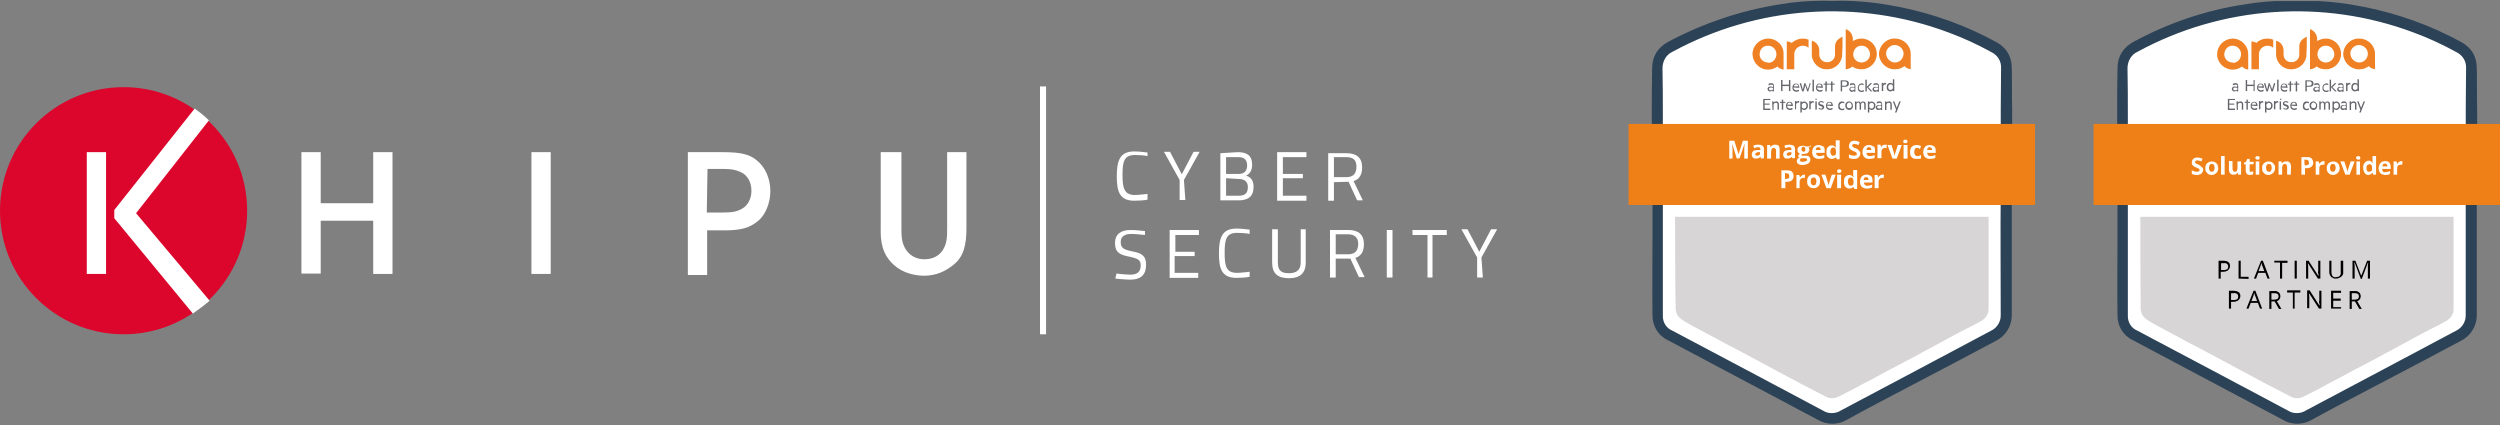 <?xml version="1.0" encoding="utf-8"?>
<!-- Generator: Adobe Illustrator 26.3.1, SVG Export Plug-In . SVG Version: 6.00 Build 0)  -->
<svg version="1.1" id="Layer_1" xmlns="http://www.w3.org/2000/svg" xmlns:xlink="http://www.w3.org/1999/xlink" x="0px" y="0px"
	 viewBox="0 0 700 119" style="enable-background:new 0 0 700 119;" xml:space="preserve">
<rect x="0" y="0" width="700" height="119" fill="#808080" stroke="none"/>
<style type="text/css">
	.st0{fill:#FFFFFF;}
	.st1{display:none;fill:#DC052B;}
	.st2{display:none;fill:#FFFFFF;}
	.st3{fill:#DC052B;}
	.st4{clip-path:url(#SVGID_00000079463312430830072970000016876713453754512307_);}
	.st5{fill:#2C4257;}
	.st6{fill:#D7D5D6;}
	.st7{fill:#EF8018;}
	.st8{fill:#65666B;}
	.st9{fill:#EF8023;}
	.st10{fill:none;}
</style>
<g>
	<g>
		<g>
			<g id="Khipu_1_">
				<rect x="291.2" y="24.2" class="st0" width="1.7" height="69.4"/>
				<g>
					<path class="st0" d="M321.3,55.9c-0.9,0.2-2.4,0.3-3.7,0.3c-4,0-4.9-2.4-4.9-6.8c0-4.5,0.9-7,4.9-7c1.4,0,2.8,0.2,3.7,0.3v1
						c-0.9-0.2-2.4-0.3-3.5-0.3c-3,0-3.5,1.7-3.5,5.6c0,3.7,0.5,5.6,3.5,5.6c1,0,2.4-0.2,3.5-0.3V55.9z"/>
					<path class="st0" d="M331.9,56h-1.6v-5.6l-4.4-7.9h1.7l3.3,6.3l3.3-6.3h1.7l-4.4,7.9L331.9,56L331.9,56z"/>
					<path class="st0" d="M346.6,42.6c2.6,0,4,1,4,3.5c0,1.7-0.7,2.6-1.7,3.1c1.2,0.3,2.1,1.2,2.1,3.1c0,2.8-1.6,3.8-4.2,3.8h-5.1
						V42.9L346.6,42.6L346.6,42.6z M343.3,44v4.7h3.5c1.7,0,2.4-0.9,2.4-2.4c0-1.6-0.9-2.3-2.4-2.3L343.3,44L343.3,44z M343.3,49.9
						v4.9h3.5c1.6,0,2.6-0.5,2.6-2.4c0-2.1-1.7-2.3-2.8-2.3L343.3,49.9L343.3,49.9z"/>
					<path class="st0" d="M357.6,42.6h8.2V44h-6.6v4.7h5.6v1.2h-5.6v4.9h6.6v1.4h-8.2V42.6z"/>
					<path class="st0" d="M373.5,51v5.2h-1.6V42.9h5.1c2.8,0,4.4,1.2,4.4,4c0,1.9-0.7,3.3-2.4,3.8l2.6,5.4h-1.6l-2.4-5.2L373.5,51
						L373.5,51L373.5,51z M377,44h-3.5v5.6h3.5c2.1,0,2.8-1.2,2.8-3C379.8,44.8,378.9,44,377,44z"/>
				</g>
				<g>
					<path class="st0" d="M320.6,65.8c0,0-2.6-0.3-3.8-0.3c-1.9,0-3,0.7-3,2.3c0,1.7,0.9,2.1,3.3,2.6c2.6,0.5,3.8,1.2,3.8,3.7
						c0,3-1.6,4.2-4.4,4.2c-1.6,0-4.2-0.3-4.2-0.3l0.3-1.4c0,0,2.6,0.3,4,0.3c1.9,0,2.8-0.9,2.8-2.6c0-1.6-0.9-1.9-3-2.4
						c-2.8-0.5-4.2-1.2-4.2-3.8c0-2.6,1.7-3.7,4.4-3.7c1.6,0,4,0.3,4,0.3L320.6,65.8L320.6,65.8z"/>
					<path class="st0" d="M327.5,64.4h8.2v1.4h-6.6v4.7h5.4v1.2h-5.6v4.7h6.6v1.4h-8L327.5,64.4L327.5,64.4z"/>
					<path class="st0" d="M349.9,77.5c-0.9,0.2-2.4,0.3-3.7,0.3c-4,0-4.9-2.4-4.9-6.8c0-4.5,0.9-7,4.9-7c1.4,0,2.8,0.2,3.7,0.3v1.2
						c-0.9-0.2-2.4-0.3-3.5-0.3c-3,0-3.5,1.7-3.5,5.6s0.5,5.6,3.5,5.6c1,0,2.4-0.2,3.5-0.3V77.5z"/>
					<path class="st0" d="M360.9,76.5c2.1,0,3.3-0.9,3.3-3v-9.3h1.4v9.3c0,3.1-1.7,4.4-4.7,4.4s-4.7-1.2-4.7-4.4v-9.3h1.6v9.3
						C357.8,75.8,358.8,76.5,360.9,76.5z"/>
					<path class="st0" d="M374,72.5v5.2h-1.6V64.4h5.1c2.8,0,4.4,1.2,4.4,4c0,1.9-0.7,3.3-2.4,3.8l2.6,5.4h-1.6l-2.4-5.2H374
						L374,72.5L374,72.5z M377.5,65.6H374v5.6h3.5c2.1,0,2.8-1.2,2.8-3C380.3,66.7,379.4,65.6,377.5,65.6z"/>
					<path class="st0" d="M388.3,64.4h1.6v13.3h-1.6V64.4z"/>
					<path class="st0" d="M395.5,64.4h9.6v1.4h-4v11.9h-1.4V65.8h-4.2L395.5,64.4L395.5,64.4z"/>
					<path class="st0" d="M415.2,77.7h-1.6v-5.6l-4.4-7.9h1.7l3.3,6.3l3.3-6.3h1.7l-4.4,7.9L415.2,77.7L415.2,77.7z"/>
				</g>
			</g>
			<g>
				<g>
					<path class="st0" d="M84.4,76.8V42.6h5.4v14.3h14.7V42.6h5.4v34.1h-5.4V61.8H89.8v14.8h-5.4V76.8z"/>
					<path class="st0" d="M148.8,42.6h5.4v34.1h-5.4V42.6z"/>
					<path class="st0" d="M202.3,42.6c5.4,0,7.7,0.7,9.6,2.3c2.4,1.9,3.8,5.2,3.8,8.6c0,3.3-1.4,6.8-3.5,8.4
						c-2.3,1.9-4.7,2.6-9.3,2.6h-4.9V77h-5.4V42.6H202.3L202.3,42.6z M197.9,59.5h4.7c2.3,0,3.8-0.2,5.4-1.2
						c1.4-0.9,2.4-2.6,2.4-4.9s-1-4-2.4-4.9c-1.6-0.9-3.1-1.2-5.4-1.2h-4.5L197.9,59.5L197.9,59.5z"/>
					<path class="st0" d="M252.4,42.6v21.3c0,2.1,0,4,1.2,5.9c1,1.6,2.8,2.8,5.2,2.8c2.4,0,4.2-1,5.2-2.6c1.2-1.9,1.2-3.8,1.2-6.1
						V42.6h5.4v21.3c0,4.5-0.7,8-3.7,10.3c-2.1,1.7-4.7,3-8.2,3c-2.4,0-5.9-0.7-8.4-3c-3.3-3-3.8-6.5-3.7-10.5V42.6H252.4
						L252.4,42.6z"/>
					<circle class="st1" cx="34.6" cy="59" r="34.6"/>
					<polygon class="st2" points="37.9,59.7 62.2,29.1 61.3,29.1 56.4,29.1 55.6,29.1 32,58.8 32,61.1 55,88.7 55.9,88.7 61.8,88.7 
						62.7,88.7 					"/>
					<rect x="24.3" y="42.6" class="st2" width="5.4" height="34.1"/>
					<g id="K_Fixed_2_">
						<circle class="st3" cx="34.6" cy="59" r="34.6"/>
						<path class="st0" d="M58.7,84.2L38.1,59.7l20.4-26c-1.2-1.2-2.6-2.3-4-3.3L32,58.8v2.3l22,26.7C55.7,86.6,57.3,85.4,58.7,84.2
							z"/>
						<rect x="24.3" y="42.6" class="st0" width="5.4" height="34.1"/>
					</g>
				</g>
			</g>
		</g>
	</g>
	<g>
		<g>
			<g>
				<defs>
					<rect id="SVGID_1_" x="586.2" y="0.3" width="113.8" height="118.4"/>
				</defs>
				<clipPath id="SVGID_00000030487819224660097320000017762500213638038664_">
					<use xlink:href="#SVGID_1_"  style="overflow:visible;"/>
				</clipPath>
				<g id="Group_30" style="clip-path:url(#SVGID_00000030487819224660097320000017762500213638038664_);">
					<path id="Path_22" class="st0" d="M692.4,40.1c0-3,0-6-0.1-8.9c0-3.8,0.1-7.6-0.1-11.4c0.1-2.9-1.6-5.5-4.2-6.8
						c-8.4-4.6-17.4-7.9-26.8-9.7c-5-1.1-10-1.6-15.1-1.7c-1.7,0-3.5,0.1-5.2,0c-4.1,0-8.1,0.3-12.1,1c-10.7,1.6-21.1,5.1-30.6,10.3
						c-2.8,1.3-4.6,4.2-4.5,7.3c0,4.3-0.1,8.7-0.1,13c0,5.7,0,11.4,0.1,17.1v37.2c-0.1,2.9,1.5,5.6,4.1,7
						c13.8,7.3,27.5,14.6,41.3,21.9c2.4,1.4,5.3,1.4,7.7,0c6.2-3.3,12.3-6.5,18.4-9.8c7.6-4,15.1-8,22.7-12c2.7-1.3,4.5-4.2,4.3-7.2
						v-34h0.1C692.4,49,692.4,44.6,692.4,40.1"/>
					<path id="Path_23" class="st5" d="M693.5,53.4V88c0.1,3.1-1.6,6-4.4,7.4c-7.7,4.1-15.4,8.2-23.1,12.2
						c-6.3,3.3-12.6,6.6-18.8,10c-2.4,1.4-5.5,1.4-7.9,0c-14.1-7.5-28.1-14.9-42.2-22.4c-2.7-1.3-4.3-4.1-4.2-7.1
						c-0.1-7.5,0-15,0-22.6V50.1c0-5.8-0.1-11.6-0.1-17.5c0-4.5,0-8.9,0.1-13.4c0-3.5,1.6-5.9,4.5-7.5c9.8-5.3,20.4-8.9,31.3-10.5
						c4.1-0.7,8.2-1,12.4-1c1.8,0.1,3.6,0,5.3,0c5.2,0.1,10.4,0.7,15.4,1.7c9.6,1.9,18.8,5.2,27.4,9.9c2.7,1.5,4.2,3.8,4.3,7
						c0.1,3.9,0,7.7,0.1,11.6c0,3.1,0,6.1,0.1,9.1C693.5,44.2,693.5,48.8,693.5,53.4 M690.4,53.7L690.4,53.7c0-4.1-0.1-8.1,0-12.1
						c0-7.5,0-15,0.1-22.5c0.1-1.9-0.9-3.6-2.7-4.5c-3.8-2.1-7.9-4-12-5.5c-25.3-9.5-53.6-7.5-77.3,5.4c-1.8,0.8-2.8,2.7-2.8,4.6
						c0.1,4.5,0.1,8.9,0.1,13.4v55.8c-0.1,1.8,0.9,3.6,2.7,4.3c1.6,0.8,3.1,1.7,4.7,2.5c12.5,6.6,25.1,13.3,37.5,19.9
						c0.3,0.2,0.6,0.3,0.8,0.4c1.4,0.5,3,0.3,4.2-0.5c7.2-3.8,14.3-7.6,21.5-11.4c6.8-3.6,13.6-7.2,20.5-10.9
						c1.7-0.8,2.8-2.6,2.7-4.5C690.4,76.6,690.4,65.1,690.4,53.7"/>
					<path id="Path_24" class="st6" d="M599.3,60.7H687v25.7c0.1,1.4-0.8,2.8-2.1,3.5c-1.4,0.8-3,1.6-4.4,2.3
						c-2.8,1.4-5.6,3-8.4,4.5c-2.1,1.1-4.1,2.2-6.1,3.3c-2.7,1.4-5.3,2.8-8,4.2c-1.9,1.1-3.9,2.1-5.8,3.1c-2.3,1.3-4.7,2.5-7.1,3.7
						c-1.1,0.6-2.4,0.7-3.6,0.1c-1.6-0.8-3.2-1.7-4.8-2.5c-1.4-0.7-2.8-1.4-4.2-2.2c-3.3-1.7-6.5-3.5-9.7-5.2l-6-3.2
						c-2.7-1.4-5.4-2.8-8.1-4.3c-1.5-0.8-3-1.6-4.5-2.4c-1.1-0.6-2.2-1.2-3.2-1.9c-1-0.7-1.6-1.8-1.6-3
						C599.3,77.9,599.3,69.3,599.3,60.7C599.3,60.8,599.3,60.8,599.3,60.7"/>
					<rect id="Rectangle_47" x="586.2" y="34.7" class="st7" width="113.8" height="22.7"/>
					<path id="Path_25" d="M624.4,74.5c0,0.4-0.2,0.9-0.6,1.2c-0.4,0.3-0.9,0.4-1.4,0.4h-0.6V78h-0.6v-5h1.3
						C623.8,73,624.4,73.5,624.4,74.5 M621.9,75.6h0.6c0.4,0.1,0.8-0.1,1.1-0.2c0.4-0.4,0.4-1.1,0-1.5l0,0c-0.3-0.2-0.7-0.3-1-0.2
						h-0.7V75.6L621.9,75.6z"/>
					<path id="Path_26" d="M626.8,78v-5h0.6v4.5h2.2v0.6L626.8,78z"/>
					<path id="Path_27" d="M634.9,78l-0.6-1.6h-2l-0.6,1.6h-0.6l2-5h0.5l1.9,5H634.9z M634,75.9l-0.6-1.6c-0.1-0.2-0.2-0.5-0.2-0.7
						c-0.1,0.2-0.1,0.4-0.2,0.7l-0.6,1.6H634z"/>
					<path id="Path_28" d="M639,78h-0.6v-4.5h-1.6V73h3.7v0.6H639V78z"/>
					<rect id="Rectangle_48" x="642.5" y="73" width="0.6" height="5"/>
					<path id="Path_29" d="M649.7,78h-0.7l-2.7-4.2h-0.1c0.1,0.5,0.1,0.9,0.1,1.3V78h-0.6v-5h0.7l2.7,4.2h0.1c0-0.2,0-0.4-0.1-0.6
						s-0.1-0.5,0-0.7V73h0.6V78z"/>
					<path id="Path_30" d="M656.1,73v3.2c0.1,0.5-0.2,1-0.6,1.3c-0.4,0.3-0.9,0.5-1.4,0.5c-0.5,0.1-1-0.2-1.4-0.5
						c-0.3-0.4-0.5-0.8-0.5-1.3V73h0.6v3.3c0,0.3,0.1,0.7,0.3,1c0.3,0.3,0.7,0.4,1,0.3c0.3,0,0.7-0.1,1-0.3c0.2-0.3,0.4-0.6,0.3-1
						V73H656.1z"/>
					<path id="Path_31" d="M661,78l-1.7-4.5h-0.1c0.1,0.4,0.1,0.8,0.1,1.3V78h-0.6v-5h0.8l1.6,4.1h0.1l1.6-4.1h0.8v5h-0.6v-3.2
						c0-0.4,0-0.8,0.1-1.2h-0.1l-1.7,4.5H661z"/>
					<path id="Path_32" d="M627.3,82.9c0,0.4-0.2,0.9-0.6,1.2c-0.4,0.3-0.9,0.4-1.4,0.4h-0.6v1.9h-0.6v-5h1.3
						C626.7,81.5,627.3,81.9,627.3,82.9 M624.7,84h0.6c0.4,0.1,0.8-0.1,1.1-0.2c0.4-0.4,0.4-1.1,0-1.5l0,0c-0.3-0.2-0.7-0.3-1-0.2
						h-0.7V84L624.7,84z"/>
					<path id="Path_33" d="M632.8,86.4l-0.6-1.6h-2l-0.6,1.6H629l2-5h0.5l1.9,5H632.8z M632,84.3l-0.6-1.6c-0.1-0.2-0.2-0.5-0.2-0.7
						c-0.1,0.2-0.1,0.4-0.2,0.7l-0.6,1.6H632z"/>
					<path id="Path_34" d="M636,84.4v2.1h-0.6v-5h1.4c0.5-0.1,0.9,0.1,1.3,0.4c0.3,0.3,0.4,0.7,0.4,1.1c0,0.6-0.4,1.2-1,1.3l1.3,2.2
						h-0.7l-1.2-2.1L636,84.4L636,84.4z M636,83.9h0.8c0.3,0,0.6-0.1,0.9-0.2c0.4-0.4,0.4-1.1,0-1.4c-0.3-0.2-0.6-0.2-0.9-0.2H636
						V83.9z"/>
					<path id="Path_35" d="M642.5,86.4H642v-4.5h-1.6v-0.6h3.7v0.6h-1.6L642.5,86.4L642.5,86.4z"/>
					<path id="Path_36" d="M650,86.4h-0.7l-2.7-4.2h-0.1c0.1,0.5,0.1,0.9,0.1,1.3v2.8H646v-5h0.7l2.7,4.2h0.1c0-0.2,0-0.4-0.1-0.6
						c-0.1-0.2-0.1-0.5,0-0.7v-2.8h0.6V86.4z"/>
					<path id="Path_37" d="M655.5,86.4h-2.8v-5h2.8V82h-2.2v1.6h2.1v0.6h-2.1V86h2.2V86.4z"/>
					<path id="Path_38" d="M658.5,84.4v2.1h-0.6v-5h1.4c0.5-0.1,0.9,0.1,1.3,0.4c0.3,0.3,0.4,0.7,0.4,1.1c0,0.6-0.4,1.2-1,1.3
						l1.3,2.2h-0.7l-1.2-2.1L658.5,84.4L658.5,84.4z M658.5,83.9h0.8c0.3,0,0.6-0.1,0.9-0.2c0.4-0.4,0.4-1.1,0-1.4
						c-0.3-0.2-0.6-0.2-0.9-0.2h-0.8V83.9z"/>
					<path id="Path_39" class="st0" d="M616.9,47.5c0,0.4-0.2,0.8-0.5,1.1c-0.4,0.3-0.9,0.4-1.3,0.4c-0.5,0-0.9-0.1-1.4-0.3v-1
						c0.3,0.1,0.6,0.2,0.8,0.3c0.2,0.1,0.4,0.1,0.6,0.1c0.2,0,0.4-0.1,0.6-0.1c0.1-0.1,0.2-0.3,0.2-0.4c0-0.1-0.1-0.2-0.1-0.2
						c-0.1-0.1-0.2-0.2-0.2-0.2c-0.1-0.1-0.3-0.2-0.7-0.3c-0.2-0.1-0.5-0.2-0.7-0.4c-0.2-0.1-0.3-0.3-0.4-0.4
						c-0.1-0.2-0.1-0.4-0.1-0.6c0-0.4,0.2-0.8,0.4-1c0.3-0.3,0.8-0.4,1.2-0.4c0.2,0,0.5,0.1,0.7,0.1c0.2,0.1,0.5,0.2,0.7,0.2
						l-0.3,0.8c-0.2-0.1-0.5-0.2-0.7-0.2c-0.2-0.1-0.3-0.1-0.5-0.1c-0.2,0-0.3,0.1-0.4,0.1c-0.1,0.1-0.2,0.2-0.2,0.4
						c0,0.1,0.1,0.2,0.1,0.2c0.1,0.1,0.1,0.1,0.2,0.2c0.2,0.1,0.4,0.2,0.7,0.3c0.3,0.2,0.7,0.4,0.9,0.7
						C616.8,46.9,616.9,47.3,616.9,47.5"/>
					<path id="Path_40" class="st0" d="M621.1,47c0.1,0.5-0.2,1.1-0.5,1.4c-0.3,0.3-0.8,0.6-1.3,0.6c-0.3,0-0.7-0.1-0.9-0.2
						s-0.5-0.4-0.7-0.7c-0.2-0.3-0.2-0.7-0.2-1c-0.1-0.5,0.2-1.1,0.5-1.4c0.4-0.3,0.8-0.5,1.3-0.5c0.3,0,0.7,0.1,0.9,0.2
						c0.3,0.2,0.5,0.4,0.7,0.7C621,46.4,621.1,46.7,621.1,47 M618.5,47c0,0.3,0.1,0.6,0.2,0.8c0.1,0.2,0.4,0.3,0.6,0.3
						c0.2,0,0.4-0.1,0.6-0.3c0.1-0.3,0.2-0.6,0.2-0.8s-0.1-0.6-0.2-0.8c-0.1-0.2-0.4-0.3-0.6-0.3c-0.3,0-0.5,0.1-0.6,0.3
						C618.6,46.5,618.5,46.7,618.5,47"/>
					<rect id="Rectangle_49" x="621.9" y="43.7" class="st0" width="1" height="5.2"/>
					<path id="Path_41" class="st0" d="M626.7,48.9l-0.1-0.5h-0.1c-0.1,0.2-0.3,0.3-0.4,0.4c-0.2,0.1-0.4,0.1-0.7,0.1
						c-0.4,0.1-0.7-0.1-1-0.4c-0.2-0.3-0.3-0.7-0.3-1v-2.4h1v2.2c0,0.2,0.1,0.4,0.2,0.6c0.1,0.1,0.3,0.2,0.4,0.2
						c0.2,0.1,0.5-0.1,0.6-0.3c0.2-0.3,0.2-0.6,0.2-0.9v-1.7h1v3.7L626.7,48.9z"/>
					<path id="Path_42" class="st0" d="M630.2,48.1c0.2,0,0.4-0.1,0.7-0.1v0.8c-0.3,0.1-0.6,0.2-0.9,0.2c-0.3,0-0.7-0.1-0.9-0.3
						c-0.2-0.3-0.3-0.6-0.3-0.9v-1.8h-0.5v-0.4l0.6-0.3l0.3-0.8h0.7v0.8h1.1V46h-1.1v1.8c0,0.1,0.1,0.2,0.1,0.3
						C630,48.1,630.1,48.1,630.2,48.1"/>
					<path id="Path_43" class="st0" d="M631.5,44.2c0-0.3,0.2-0.5,0.6-0.5c0.4,0,0.6,0.2,0.6,0.5c0,0.1-0.1,0.3-0.1,0.4
						c-0.1,0.1-0.3,0.1-0.4,0.1C631.7,44.7,631.5,44.5,631.5,44.2 M632.6,48.9h-1v-3.7h1V48.9z"/>
					<path id="Path_44" class="st0" d="M637,47c0.1,0.5-0.2,1.1-0.5,1.4c-0.3,0.3-0.8,0.6-1.3,0.6c-0.3,0-0.7-0.1-0.9-0.2
						c-0.3-0.2-0.5-0.4-0.7-0.7c-0.2-0.3-0.2-0.7-0.2-1c-0.1-0.5,0.2-1.1,0.5-1.4c0.4-0.3,0.8-0.5,1.3-0.5c0.3,0,0.7,0.1,0.9,0.2
						s0.5,0.4,0.7,0.7C637,46.4,637.1,46.7,637,47 M634.5,47c0,0.3,0.1,0.6,0.2,0.8c0.1,0.2,0.4,0.3,0.6,0.3
						c0.2,0.1,0.4-0.1,0.6-0.3c0.1-0.3,0.2-0.6,0.2-0.8s-0.1-0.6-0.2-0.8c-0.1-0.2-0.4-0.3-0.6-0.3c-0.3,0-0.5,0.1-0.6,0.3
						C634.5,46.5,634.5,46.7,634.5,47"/>
					<path id="Path_45" class="st0" d="M641.4,48.9h-1v-2.2c0-0.2-0.1-0.4-0.2-0.6c-0.1-0.1-0.3-0.2-0.4-0.2
						c-0.2-0.1-0.5,0.1-0.6,0.3c-0.2,0.3-0.2,0.6-0.2,0.9v1.8h-1v-3.7h0.8l0.1,0.5h0.1c0.1-0.2,0.3-0.3,0.5-0.4
						c0.2-0.1,0.4-0.1,0.7-0.1c0.4-0.1,0.7,0.1,1,0.4c0.2,0.3,0.3,0.7,0.3,1L641.4,48.9L641.4,48.9z"/>
					<path id="Path_46" class="st0" d="M647.7,45.5c0.1,0.4-0.2,0.9-0.5,1.2c-0.4,0.3-0.9,0.4-1.4,0.4h-0.4v1.8h-1V44h1.6
						c0.5-0.1,0.9,0.1,1.3,0.4C647.5,44.7,647.7,45.1,647.7,45.5 M645.3,46.3h0.3c0.3,0,0.5-0.1,0.7-0.2c0.2-0.2,0.3-0.3,0.2-0.6
						c0-0.2-0.1-0.4-0.2-0.6c-0.2-0.1-0.4-0.2-0.6-0.2h-0.5L645.3,46.3L645.3,46.3z"/>
					<path id="Path_47" class="st0" d="M650.6,45.1c0.1,0,0.2,0,0.3,0.1l-0.1,1c-0.1-0.1-0.2-0.1-0.3-0.1c-0.3,0-0.6,0.1-0.8,0.2
						c-0.2,0.2-0.3,0.4-0.3,0.7v1.9h-1v-3.7h0.8l0.2,0.6h0.1c0.1-0.2,0.3-0.4,0.5-0.5C650.1,45.2,650.3,45.1,650.6,45.1"/>
					<path id="Path_48" class="st0" d="M655.1,47c0.1,0.5-0.2,1.1-0.5,1.4c-0.3,0.3-0.8,0.6-1.3,0.6c-0.3,0-0.7-0.1-0.9-0.2
						s-0.5-0.4-0.7-0.7c-0.2-0.3-0.2-0.7-0.2-1c-0.1-0.5,0.2-1.1,0.5-1.4c0.4-0.3,0.8-0.5,1.3-0.5c0.3,0,0.7,0.1,0.9,0.2
						c0.3,0.2,0.5,0.4,0.7,0.7C655,46.4,655.1,46.7,655.1,47 M652.4,47c0,0.3,0.1,0.6,0.2,0.8c0.1,0.2,0.4,0.3,0.6,0.3
						c0.2,0,0.4-0.1,0.6-0.3c0.1-0.3,0.2-0.6,0.2-0.8s-0.1-0.6-0.2-0.8c-0.1-0.2-0.4-0.3-0.6-0.3c-0.3,0-0.5,0.1-0.6,0.3
						C652.5,46.5,652.4,46.7,652.4,47"/>
					<path id="Path_49" class="st0" d="M656.7,48.9l-1.4-3.7h1.1l0.7,2.1c0.1,0.3,0.1,0.5,0.2,0.8c0-0.3,0.1-0.5,0.2-0.8l0.7-2.1
						h1.1l-1.4,3.7H656.7z"/>
					<path id="Path_50" class="st0" d="M659.7,44.2c0-0.3,0.2-0.5,0.6-0.5s0.6,0.2,0.6,0.5c0,0.1-0.1,0.3-0.1,0.4
						c-0.1,0.1-0.3,0.1-0.4,0.1C659.9,44.7,659.7,44.5,659.7,44.2 M660.8,48.9h-1v-3.7h1V48.9z"/>
					<path id="Path_51" class="st0" d="M663.1,49c-0.4,0-0.8-0.2-1-0.6c-0.3-0.4-0.4-0.9-0.4-1.4c-0.1-0.5,0.1-1,0.4-1.4
						c0.2-0.3,0.7-0.6,1.1-0.6c0.4-0.1,0.8,0.2,1.1,0.6h0.1c-0.1-0.2-0.1-0.5-0.1-0.7v-1.2h1v5.2h-0.8l-0.2-0.5h-0.1
						C663.9,48.8,663.5,49,663.1,49 M663.4,48.1c0.2,0,0.4-0.1,0.6-0.2c0.2-0.2,0.2-0.5,0.2-0.8V47c0-0.3-0.1-0.6-0.2-0.8
						c-0.2-0.2-0.4-0.3-0.6-0.2c-0.2,0-0.4,0.1-0.6,0.3c-0.2,0.3-0.2,0.6-0.2,0.8s0.1,0.6,0.2,0.8C663,48.1,663.2,48.1,663.4,48.1"
						/>
					<path id="Path_52" class="st0" d="M667.9,49c-0.5,0-1.1-0.2-1.4-0.5c-0.3-0.4-0.5-0.9-0.5-1.4s0.2-1.1,0.5-1.4
						c0.3-0.4,0.8-0.6,1.3-0.6s0.9,0.1,1.2,0.4c0.3,0.3,0.4,0.8,0.4,1.3v0.5H667c0,0.3,0.1,0.5,0.2,0.7c0.2,0.2,0.4,0.3,0.7,0.2
						c0.2,0,0.4-0.1,0.7-0.1c0.2-0.1,0.4-0.1,0.6-0.2v0.8C668.9,48.9,668.4,49,667.9,49 M667.8,45.8c-0.2,0-0.3,0.1-0.5,0.2
						c-0.2,0.2-0.2,0.3-0.2,0.6h1.4c0-0.2-0.1-0.4-0.2-0.6C668.2,45.9,668,45.8,667.8,45.8"/>
					<path id="Path_53" class="st0" d="M672.4,45.1c0.1,0,0.2,0,0.3,0.1l-0.1,1c-0.1-0.1-0.2-0.1-0.3-0.1c-0.3,0-0.6,0.1-0.8,0.2
						c-0.2,0.2-0.3,0.4-0.3,0.7v1.9h-1v-3.7h0.8l0.2,0.6h0.1c0.1-0.2,0.3-0.4,0.5-0.5C671.9,45.2,672.2,45.1,672.4,45.1"/>
					<path id="Path_54" class="st8" d="M626.5,24.1c0-0.3-0.2-0.4-0.6-0.4c-0.2,0-0.4,0.1-0.7,0.2v-0.4c0.2-0.2,0.4-0.2,0.7-0.2
						c0.4-0.1,0.8,0.2,0.8,0.6c0,0.1,0,0.1,0,0.1v1.6h-0.4v-0.2c-0.2,0.1-0.4,0.2-0.6,0.2c-0.4,0.1-0.8-0.3-0.8-0.7l0,0
						c0-0.4,0.4-0.7,0.8-0.7c0.2,0,0.4,0.1,0.6,0.2v-0.3H626.5z M626.5,24.8c-0.1-0.2-0.3-0.3-0.6-0.3c-0.3,0-0.6,0.1-0.6,0.4
						s0.3,0.4,0.6,0.4c0.2,0,0.4-0.1,0.6-0.3V24.8z M631.3,22.4v3.1H631v-1.4h-1.8v1.4h-0.4v-3.1h0.4v1.3h1.8v-1.3H631.3z
						 M632.3,24.5c-0.1,0.4,0.3,0.7,0.7,0.8c0.1,0,0.1,0,0.1,0c0.2,0,0.4-0.1,0.7-0.2v0.4c-0.2,0.1-0.4,0.2-0.7,0.2
						c-0.6,0-1.1-0.4-1.1-1c0-0.1,0-0.1,0-0.1c-0.1-0.6,0.3-1.2,0.9-1.2h0.1c0.6,0,0.9,0.4,0.9,1.1v0.1L632.3,24.5z M632.3,24.2h1.2
						c0.1-0.3-0.2-0.6-0.5-0.6c-0.1,0-0.1,0-0.1,0C632.6,23.6,632.4,23.8,632.3,24.2 M636.2,25l0.5-1.7h0.4l-0.7,2.3h-0.4l-0.5-1.7
						l-0.5,1.7h-0.4l-0.7-2.3h0.4l0.5,1.8l0.4-1.8h0.3L636.2,25z M638,25.6h-0.4v-3.3h0.4V25.6z M638.9,24.5
						c-0.1,0.4,0.3,0.7,0.7,0.8c0.1,0,0.1,0,0.1,0c0.2,0,0.4-0.1,0.7-0.2v0.4c-0.2,0.1-0.4,0.2-0.7,0.2c-0.6,0-1.1-0.4-1.1-1
						c0-0.1,0-0.1,0-0.1c-0.1-0.6,0.3-1.2,0.9-1.2h0.1c0.6,0,0.9,0.4,0.9,1.1v0.1L638.9,24.5z M638.9,24.2h1.2
						c0-0.3-0.2-0.6-0.5-0.6h-0.1C639.2,23.6,638.9,23.8,638.9,24.2 M641.5,25.6h-0.4v-1.9h-0.5v-0.3h0.5v-0.6h0.4v0.6h0.6v0.3h-0.6
						V25.6z M643.2,25.6h-0.4v-1.9h-0.5v-0.3h0.5v-0.6h0.4v0.6h0.6v0.3h-0.6V25.6z M645.9,24.3v1.3h-0.4v-3.1h1.2
						c0.7,0,1.1,0.3,1.1,0.9c0,0.6-0.4,0.9-1.1,0.9L645.9,24.3z M646.6,22.8h-0.7V24h0.7c0.3,0.1,0.6-0.2,0.7-0.5v-0.1
						c0-0.3-0.2-0.6-0.5-0.6C646.7,22.8,646.7,22.8,646.6,22.8 M649.3,24.1c0-0.3-0.2-0.4-0.6-0.4c-0.2,0-0.4,0.1-0.7,0.2v-0.4
						c0.2-0.2,0.4-0.2,0.7-0.2c0.4-0.1,0.8,0.2,0.8,0.7c0,0.1,0,0.1,0,0.1v1.6h-0.4v-0.2c-0.2,0.1-0.4,0.2-0.6,0.2
						c-0.4,0.1-0.8-0.3-0.8-0.7l0,0c0-0.4,0.4-0.7,0.8-0.7c0.2,0,0.4,0.1,0.6,0.2L649.3,24.1z M649.3,24.8c-0.1-0.2-0.3-0.3-0.6-0.3
						c-0.3,0-0.6,0.1-0.6,0.4s0.3,0.4,0.6,0.4c0.2,0,0.4-0.1,0.6-0.3V24.8z M651.3,23.3c0.2,0,0.4,0.1,0.6,0.2v0.4
						c-0.2-0.2-0.3-0.2-0.6-0.2c-0.4,0-0.8,0.4-0.7,0.8v0.1c-0.1,0.4,0.3,0.8,0.7,0.8h0.1c0.2,0,0.4-0.1,0.6-0.2v0.4
						c-0.5,0.3-1.2,0.2-1.5-0.2c-0.2-0.2-0.2-0.4-0.2-0.7c-0.1-0.6,0.3-1.2,0.9-1.3C651.2,23.3,651.2,23.3,651.3,23.3 M654.3,25.6
						h-0.5l-1.1-1.2v1.2h-0.4v-3.3h0.4v2l1-1h0.5l-1.1,1.1L654.3,25.6z M656,24.1c0-0.3-0.2-0.4-0.6-0.4c-0.2,0-0.4,0.1-0.7,0.2
						v-0.4c0.2-0.2,0.4-0.2,0.7-0.2c0.4-0.1,0.8,0.2,0.8,0.7c0,0.1,0,0.1,0,0.1v1.6h-0.4v-0.2c-0.2,0.1-0.4,0.2-0.6,0.2
						c-0.4,0.1-0.8-0.3-0.8-0.7l0,0c0-0.4,0.4-0.7,0.8-0.7c0.2,0,0.4,0.1,0.6,0.2L656,24.1z M656,24.8c-0.1-0.2-0.3-0.3-0.6-0.3
						c-0.3,0-0.6,0.1-0.6,0.4s0.3,0.4,0.6,0.4c0.2,0,0.4-0.1,0.6-0.3V24.8z M658.1,23.7c-0.1-0.1-0.2-0.1-0.2-0.1
						c-0.2,0-0.4,0.2-0.6,0.4v1.5h-0.4v-2.3h0.4v0.3c0.1-0.2,0.3-0.3,0.6-0.3c0.1,0,0.2,0,0.2,0.1V23.7z M660.1,25.3
						c-0.2,0.2-0.4,0.3-0.7,0.3c-0.6,0-1.1-0.5-1-1.1c0-0.1,0-0.1,0-0.1c-0.1-0.6,0.3-1.1,0.9-1.2c0.1,0,0.1,0,0.1,0
						c0.3,0,0.5,0.1,0.7,0.3v-1.3h0.4v3.3h-0.4L660.1,25.3L660.1,25.3z M660.1,24c-0.1-0.2-0.3-0.4-0.6-0.4c-0.4,0-0.7,0.3-0.7,0.7
						v0.1c0,0.5,0.2,0.8,0.7,0.8c0.2,0,0.4-0.2,0.6-0.4L660.1,24L660.1,24z M625.8,27.6V28h-1.6v1h1.4v0.3h-1.4v1.1h1.6v0.4h-2v-3.1
						H625.8z M626.2,28.4h0.4v0.3c0.2-0.2,0.4-0.3,0.7-0.3c0.4-0.1,0.8,0.3,0.8,0.7c0,0.1,0,0.1,0,0.1v1.5h-0.4v-1.4
						c0.1-0.3-0.1-0.5-0.4-0.5c-0.1,0-0.1,0-0.1,0c-0.3,0-0.5,0.2-0.6,0.4v1.6h-0.3L626.2,28.4z M629.3,30.7H629v-1.9h-0.5v-0.3h0.5
						v-0.6h0.4v0.6h0.6v0.3h-0.6V30.7z M630.5,29.6c-0.1,0.4,0.3,0.7,0.7,0.8c0.1,0,0.1,0,0.1,0c0.2,0,0.4-0.1,0.7-0.2v0.4
						c-0.2,0.2-0.4,0.2-0.7,0.2c-0.6,0-1.1-0.4-1.1-1c0-0.1,0-0.1,0-0.1c-0.1-0.6,0.3-1.2,0.9-1.2h0.1c0.6,0,0.9,0.4,0.9,1.1v0.1
						L630.5,29.6z M630.5,29.3h1.2c0-0.3-0.2-0.6-0.5-0.6h-0.1C630.8,28.7,630.6,28.9,630.5,29.3 M633.7,28.8
						c-0.1-0.1-0.2-0.1-0.2-0.1c-0.2,0-0.4,0.2-0.6,0.4v1.5h-0.4v-2.3h0.4v0.3c0.1-0.2,0.3-0.3,0.6-0.3c0.1,0,0.2,0,0.2,0.1V28.8z
						 M634.6,31.5h-0.4v-3.1h0.4v0.3c0.2-0.2,0.4-0.3,0.7-0.3c0.6,0.1,1.1,0.6,1,1.1v0.1c0.1,0.6-0.4,1.1-0.9,1.2h-0.1
						c-0.3,0-0.5-0.1-0.7-0.3V31.5z M634.6,30c0.1,0.2,0.3,0.4,0.6,0.4c0.4,0,0.7-0.3,0.7-0.7v-0.1c0.1-0.4-0.2-0.8-0.6-0.8h-0.1
						c-0.2,0-0.4,0.2-0.6,0.4L634.6,30L634.6,30z M637.9,28.8c-0.1-0.1-0.2-0.1-0.2-0.1c-0.2,0-0.4,0.2-0.6,0.4v1.5h-0.4v-2.3h0.4
						v0.3c0.1-0.2,0.3-0.3,0.6-0.3c0.1,0,0.2,0,0.2,0.1V28.8z M638.6,28c-0.1,0-0.2-0.1-0.2-0.2c0-0.1,0.1-0.2,0.2-0.2
						c0.1,0,0.2,0.1,0.2,0.2C638.8,27.9,638.7,28,638.6,28 M638.7,30.7h-0.4v-2.3h0.4V30.7z M639.3,30.1c0.2,0.2,0.4,0.3,0.7,0.3
						c0.2,0,0.4-0.1,0.4-0.3c0-0.2-0.1-0.2-0.3-0.3l-0.3-0.1c-0.3-0.1-0.6-0.3-0.6-0.7s0.4-0.7,0.8-0.7c0.2,0,0.5,0.1,0.7,0.2v0.4
						c-0.2-0.2-0.4-0.3-0.7-0.3c-0.2,0-0.4,0.1-0.4,0.3c0,0.2,0.1,0.2,0.3,0.3l0.4,0.1c0.3,0.1,0.5,0.3,0.6,0.7
						c0,0.4-0.4,0.7-0.8,0.7c-0.3,0-0.5-0.1-0.7-0.2L639.3,30.1z M641.6,29.6c-0.1,0.4,0.3,0.7,0.7,0.8c0.1,0,0.1,0,0.1,0
						c0.2,0,0.4-0.1,0.7-0.2v0.4c-0.2,0.1-0.4,0.2-0.7,0.2c-0.6,0-1.1-0.4-1.1-1c0-0.1,0-0.1,0-0.1c-0.1-0.6,0.3-1.2,0.9-1.2h0.1
						c0.6,0,0.9,0.4,0.9,1.1v0.1L641.6,29.6z M641.6,29.3h1.2c0-0.3-0.2-0.6-0.5-0.6h-0.1C642,28.7,641.8,28.9,641.6,29.3
						 M645.9,28.4c0.2,0,0.4,0.1,0.6,0.2V29c-0.2-0.2-0.3-0.2-0.6-0.2c-0.4,0.1-0.8,0.5-0.7,1c0.1,0.4,0.3,0.7,0.7,0.7
						c0.2,0,0.4-0.1,0.6-0.2v0.4c-0.5,0.3-1.2,0.2-1.5-0.2c-0.2-0.2-0.2-0.4-0.2-0.7C644.8,28.8,645.2,28.4,645.9,28.4 M647.8,30.8
						c-0.6,0-1.1-0.5-1.1-1.1v-0.1c-0.1-0.6,0.3-1.1,0.9-1.2c0.1,0,0.1,0,0.1,0c0.6,0,1.1,0.5,1.1,1.1v0.1c0.1,0.6-0.3,1.1-0.9,1.2
						C647.9,30.8,647.9,30.8,647.8,30.8 M647.8,28.7c-0.4,0-0.7,0.4-0.7,0.8c0,0.5,0.2,0.8,0.7,0.8s0.7-0.4,0.7-0.8
						C648.5,29.1,648.2,28.7,647.8,28.7 M651.7,28.4c0.4,0,0.7,0.3,0.7,0.7c0,0.1,0,0.1,0,0.1v1.5H652v-1.4c0-0.3-0.1-0.6-0.4-0.6
						c-0.2,0-0.4,0.2-0.5,0.4v1.6h-0.4v-1.4c0-0.3-0.1-0.6-0.4-0.6c-0.2,0-0.4,0.2-0.5,0.4v1.6h-0.4v-2.3h0.4v0.3
						c0.2-0.2,0.4-0.3,0.6-0.3c0.3,0,0.5,0.2,0.6,0.4C651.2,28.5,651.4,28.4,651.7,28.4 M653.5,31.5h-0.4v-3.1h0.4v0.3
						c0.2-0.2,0.4-0.3,0.7-0.3c0.6,0.1,1.1,0.6,1,1.1v0.1c0.1,0.6-0.4,1.1-0.9,1.2h-0.1c-0.3,0-0.5-0.1-0.7-0.3V31.5z M653.5,30
						c0.1,0.2,0.3,0.4,0.6,0.4c0.4,0,0.7-0.3,0.7-0.7v-0.1c0.1-0.4-0.2-0.8-0.6-0.8h-0.1c-0.2,0-0.5,0.2-0.6,0.4L653.5,30L653.5,30z
						 M656.9,29.2c0-0.3-0.2-0.4-0.6-0.4c-0.2,0-0.4,0.1-0.7,0.2v-0.4c0.2-0.2,0.4-0.2,0.7-0.2c0.4-0.1,0.8,0.2,0.8,0.7
						c0,0.1,0,0.1,0,0.1v1.6h-0.4v-0.2c-0.2,0.1-0.4,0.2-0.6,0.2c-0.4,0.1-0.8-0.3-0.8-0.7l0,0c0-0.4,0.4-0.7,0.8-0.7
						c0.2,0,0.4,0.1,0.6,0.2v-0.3H656.9z M656.9,29.9c-0.1-0.2-0.3-0.3-0.6-0.3c-0.3,0-0.6,0.1-0.6,0.4s0.3,0.4,0.6,0.4
						c0.2,0,0.4-0.1,0.6-0.3V29.9z M657.9,28.4h0.4v0.3c0.2-0.2,0.4-0.3,0.7-0.3c0.4-0.1,0.8,0.3,0.8,0.7c0,0.1,0,0.1,0,0.1v1.5
						h-0.4v-1.4c0.1-0.3-0.1-0.5-0.4-0.5c-0.1,0-0.1,0-0.1,0c-0.3,0-0.5,0.2-0.6,0.4v1.6h-0.4V28.4z M660.6,31.5l0.3-0.8l-0.9-2.3
						h0.4l0.7,1.8l0.7-1.8h0.4l-1.2,3.1H660.6z"/>
					<path id="Path_55" class="st9" d="M645.8,15.1L645.8,15.1c0.1,2.3-1.8,4.3-4.2,4.3c-2.3,0.1-4.3-1.8-4.3-4.2c0-0.1,0-0.1,0-0.1
						v-3.7c1.2,0.3,2.1,1.4,2.1,2.7v1c-0.1,1.2,0.8,2.3,2.1,2.3c1.2,0.1,2.3-0.8,2.3-2.1c0-0.1,0-0.2,0-0.3v-2.1
						c0.1-1.8,1.6-2.3,2-2.6h0.1V13L645.8,15.1z M634.9,10.8c0.6,0,1.1,0.1,1.6,0.3v2.3c-0.4-0.4-1-0.6-1.6-0.6
						c-1.3,0-2.4,1.1-2.4,2.3v4.3h-2.1v-7.8c0.5,0,0.9,0.2,1.4,0.4C632.6,11.2,633.7,10.8,634.9,10.8 M625.1,17.5
						c-1.3,0-2.4-1.1-2.3-2.4s1.1-2.4,2.4-2.3c1.3,0,2.3,1.1,2.3,2.4c0,1.3-1,2.4-2.3,2.4C625.1,17.5,625.1,17.5,625.1,17.5
						 M625.1,10.8c-2.4,0.1-4.3,2-4.3,4.4s2,4.3,4.4,4.3c0.9,0,1.8-0.3,2.6-0.9c0.4,0.7,1.7,0.9,1.7,0.9v-4.3
						C629.5,12.7,627.5,10.8,625.1,10.8C625.1,10.8,625.1,10.8,625.1,10.8 M660.6,17.5c-1.3,0-2.4-1.1-2.5-2.4s1.1-2.5,2.4-2.5
						s2.5,1.1,2.5,2.4S662,17.5,660.6,17.5C660.6,17.5,660.6,17.5,660.6,17.5 M660.6,10.8c-2.4-0.1-4.4,1.9-4.5,4.3l0,0
						c0.1,2.4,2.1,4.4,4.6,4.3c0.9,0,1.8-0.3,2.6-0.9c0.4,0.7,1.7,0.9,1.7,0.9v-4.3C665,12.7,663,10.8,660.6,10.8 M651.2,17.5
						c-1.3,0-2.4-1.1-2.3-2.4c0-1.3,1.1-2.4,2.4-2.3c1.3,0,2.3,1.1,2.3,2.4C653.6,16.5,652.5,17.5,651.2,17.5L651.2,17.5
						 M651.2,10.8c-0.9,0-1.7,0.3-2.4,0.7v-0.7c-0.1-1.2-0.8-2.2-1.9-2.6h-0.1v11.2c0,0,1.3-0.1,1.8-0.8c0.8,0.6,1.7,0.8,2.6,0.8
						c2.4,0,4.3-1.9,4.3-4.3S653.6,10.8,651.2,10.8L651.2,10.8"/>
				</g>
			</g>
		</g>
		<g>
			<rect x="456" y="0.3" class="st10" width="113.8" height="118.4"/>
			<path id="Path_22_00000064325291272130223270000000955974022422715281_" class="st0" d="M562.2,40.1c0-3,0-6-0.1-8.9
				c0-3.8,0.1-7.6-0.1-11.4c0.1-2.9-1.6-5.5-4.2-6.8c-8.4-4.6-17.4-7.9-26.8-9.7c-5-1.1-10-1.6-15.1-1.7c-1.8,0-3.5,0.1-5.2,0
				c-4.1,0-8.1,0.3-12.1,1C487.9,4.3,477.6,7.7,468,13c-2.8,1.3-4.6,4.2-4.5,7.3c0,4.3-0.1,8.7-0.1,13c0,5.7,0,11.4,0.1,17.1v37.2
				c-0.1,2.9,1.5,5.6,4.1,7c13.8,7.3,27.5,14.6,41.3,21.9c2.4,1.4,5.3,1.4,7.7,0c6.2-3.3,12.3-6.5,18.4-9.8c7.6-4,15.1-8,22.7-12
				c2.7-1.3,4.5-4.2,4.3-7.2v-34h0.1C562.2,49,562.2,44.6,562.2,40.1"/>
			<path id="Path_23_00000071550027985005148110000004134809339997701777_" class="st5" d="M563.3,53.4V88c0.1,3.1-1.6,6-4.4,7.4
				c-7.7,4.1-15.4,8.2-23.1,12.2c-6.3,3.3-12.6,6.6-18.8,10c-2.4,1.4-5.5,1.4-7.9,0c-14.1-7.5-28.1-14.9-42.2-22.4
				c-2.7-1.3-4.3-4.1-4.2-7.1c-0.1-7.5,0-15,0-22.6V50.1c-0.1-5.8-0.2-11.6-0.2-17.5c0-4.5,0-8.9,0.1-13.4c0-3.5,1.6-5.9,4.5-7.5
				c9.8-5.2,20.4-8.8,31.4-10.5c4.1-0.7,8.2-1,12.4-1c1.8,0.1,3.6,0,5.3,0c5.2,0.1,10.4,0.7,15.4,1.7c9.6,1.9,18.8,5.2,27.4,9.9
				c2.7,1.5,4.2,3.8,4.3,7c0.1,3.9,0,7.7,0.1,11.6c0,3.1,0,6.1,0.1,9.1C563.3,44.2,563.3,48.8,563.3,53.4 M560.2,53.7L560.2,53.7
				c0-4.1-0.1-8.1,0-12.1c0-7.5,0-15,0.1-22.5c0.1-1.9-0.9-3.6-2.7-4.5c-3.8-2.1-7.9-4-12-5.5c-25.3-9.5-53.6-7.5-77.3,5.4
				c-1.8,0.8-2.8,2.7-2.8,4.6c0.1,4.5,0.1,8.9,0.1,13.4v55.8c-0.1,1.8,0.9,3.6,2.7,4.3c1.6,0.8,3.1,1.7,4.7,2.5
				c12.5,6.6,25.1,13.3,37.5,19.9c0.3,0.2,0.6,0.3,0.8,0.4c1.4,0.5,3,0.3,4.2-0.5c7.2-3.8,14.3-7.6,21.5-11.4
				c6.8-3.6,13.6-7.2,20.5-10.9c1.7-0.8,2.8-2.6,2.7-4.5C560.2,76.6,560.1,65.1,560.2,53.7"/>
			<path id="Path_24_00000006706001701165710840000009532589162359236486_" class="st6" d="M469,60.7h87.8v25.7
				c0.1,1.4-0.8,2.8-2.1,3.5c-1.4,0.8-3,1.6-4.4,2.3c-2.8,1.4-5.6,3-8.4,4.5c-2.1,1.1-4.1,2.2-6.1,3.3c-2.7,1.4-5.3,2.8-8,4.2
				c-1.9,1.1-3.9,2.1-5.8,3.1c-2.3,1.3-4.7,2.5-7.1,3.7c-1.1,0.6-2.4,0.7-3.6,0.1c-1.6-0.8-3.2-1.7-4.8-2.5
				c-1.4-0.7-2.8-1.4-4.2-2.2c-3.3-1.7-6.5-3.5-9.7-5.2l-6-3.2c-2.7-1.4-5.4-2.8-8.1-4.3c-1.5-0.8-3-1.6-4.5-2.4
				c-1.1-0.6-2.2-1.2-3.2-1.9c-1-0.7-1.6-1.8-1.6-3C469,77.9,469.1,69.3,469,60.7C469,60.8,469,60.8,469,60.7"/>
			
				<rect id="Rectangle_47_00000065780421670824829020000017021247606845286027_" x="456" y="34.7" class="st7" width="113.8" height="22.7"/>
			<path id="Path_54_00000174591486985428974250000007427420694042261383_" class="st8" d="M496.5,24.1c0-0.3-0.2-0.4-0.6-0.4
				c-0.2,0-0.4,0.1-0.7,0.2v-0.4c0.2-0.2,0.4-0.2,0.7-0.2c0.4-0.1,0.8,0.2,0.8,0.6c0,0.1,0,0.1,0,0.1v1.6h-0.4v-0.2
				c-0.2,0.1-0.4,0.2-0.6,0.2c-0.4,0.1-0.8-0.3-0.8-0.7l0,0c0-0.4,0.4-0.7,0.8-0.7c0.2,0,0.4,0.1,0.6,0.2L496.5,24.1z M496.5,24.8
				c-0.1-0.2-0.3-0.3-0.6-0.3c-0.3,0-0.6,0.1-0.6,0.4s0.3,0.4,0.6,0.4c0.2,0,0.4-0.1,0.6-0.3V24.8z M501.3,22.4v3.1h-0.4v-1.4h-1.8
				v1.4h-0.4v-3.1h0.4v1.3h1.8v-1.3H501.3z M502.2,24.5c-0.1,0.4,0.3,0.7,0.7,0.8c0.1,0,0.1,0,0.1,0c0.2,0,0.4-0.1,0.7-0.2v0.4
				c-0.2,0.1-0.4,0.2-0.7,0.2c-0.6,0-1.1-0.4-1.1-1c0-0.1,0-0.1,0-0.1c-0.1-0.6,0.3-1.2,0.9-1.2h0.1c0.6,0,0.9,0.4,0.9,1.1v0.1
				L502.2,24.5z M502.3,24.2h1.2c0.1-0.3-0.2-0.6-0.5-0.6c-0.1,0-0.1,0-0.1,0C502.6,23.6,502.3,23.8,502.3,24.2 M506.2,25l0.5-1.7
				h0.3l-0.7,2.3H506l-0.5-1.7l-0.5,1.7h-0.4l-0.7-2.3h0.4l0.5,1.8l0.4-1.8h0.3L506.2,25z M507.9,25.6h-0.4v-3.3h0.4V25.6z
				 M508.8,24.5c-0.1,0.4,0.3,0.7,0.7,0.8c0.1,0,0.1,0,0.1,0c0.2,0,0.4-0.1,0.7-0.2v0.4c-0.2,0.1-0.4,0.2-0.7,0.2
				c-0.6,0-1.1-0.4-1.1-1c0-0.1,0-0.1,0-0.1c-0.1-0.6,0.3-1.2,0.9-1.2h0.1c0.6,0,0.9,0.4,0.9,1.1v0.1L508.8,24.5z M508.8,24.2h1.2
				c0-0.3-0.2-0.6-0.5-0.6h-0.1C509.1,23.6,508.9,23.8,508.8,24.2 M511.5,25.6h-0.4v-1.9h-0.5v-0.3h0.5v-0.6h0.4v0.6h0.6v0.3h-0.6
				V25.6z M513.1,25.6h-0.4v-1.9h-0.5v-0.3h0.5v-0.6h0.4v0.6h0.6v0.3h-0.6V25.6z M515.8,24.3v1.3h-0.4v-3.1h1.2
				c0.7,0,1.1,0.3,1.1,0.9c0,0.6-0.4,0.9-1.1,0.9L515.8,24.3z M516.5,22.8h-0.7V24h0.7c0.3,0.1,0.6-0.2,0.7-0.5v-0.1
				c0-0.3-0.2-0.6-0.5-0.6C516.6,22.8,516.6,22.8,516.5,22.8 M519.3,24.1c0-0.3-0.2-0.4-0.6-0.4c-0.2,0-0.4,0.1-0.7,0.2v-0.4
				c0.2-0.2,0.4-0.2,0.7-0.2c0.4-0.1,0.8,0.2,0.8,0.7c0,0.1,0,0.1,0,0.1v1.6h-0.3v-0.2c-0.2,0.1-0.4,0.2-0.6,0.2
				c-0.4,0.1-0.8-0.3-0.8-0.7l0,0c0-0.4,0.4-0.7,0.8-0.7c0.2,0,0.4,0.1,0.6,0.2V24.1z M519.3,24.8c-0.1-0.2-0.3-0.3-0.6-0.3
				c-0.3,0-0.6,0.1-0.6,0.4s0.3,0.4,0.6,0.4c0.2,0,0.4-0.1,0.6-0.3V24.8z M521.2,23.3c0.2,0,0.4,0.1,0.6,0.2v0.4
				c-0.2-0.2-0.3-0.2-0.6-0.2c-0.4,0-0.8,0.4-0.7,0.8v0.1c-0.1,0.4,0.3,0.8,0.7,0.8h0.1c0.2,0,0.4-0.1,0.6-0.2v0.4
				c-0.5,0.3-1.2,0.2-1.5-0.2c-0.2-0.2-0.2-0.4-0.2-0.7c-0.1-0.6,0.3-1.2,0.9-1.3C521.2,23.3,521.2,23.3,521.2,23.3 M524.3,25.6
				h-0.5l-1.1-1.2v1.2h-0.4v-3.3h0.4v2l1-1h0.5l-1.1,1.1L524.3,25.6z M525.9,24.1c0-0.3-0.2-0.4-0.6-0.4c-0.2,0-0.4,0.1-0.7,0.2
				v-0.4c0.2-0.2,0.4-0.2,0.7-0.2c0.4-0.1,0.8,0.2,0.8,0.7c0,0.1,0,0.1,0,0.1v1.6h-0.4v-0.2c-0.2,0.1-0.4,0.2-0.6,0.2
				c-0.4,0.1-0.8-0.3-0.8-0.7l0,0c0-0.4,0.4-0.7,0.8-0.7c0.2,0,0.4,0.1,0.6,0.2L525.9,24.1z M525.9,24.8c-0.1-0.2-0.3-0.3-0.6-0.3
				c-0.3,0-0.6,0.1-0.6,0.4s0.3,0.4,0.6,0.4c0.2,0,0.4-0.1,0.6-0.3V24.8z M528.1,23.7c-0.1-0.1-0.2-0.1-0.2-0.1
				c-0.2,0-0.4,0.2-0.6,0.4v1.5h-0.4v-2.3h0.4v0.3c0.1-0.2,0.3-0.3,0.6-0.3c0.1,0,0.2,0,0.2,0.1V23.7z M530,25.3
				c-0.2,0.2-0.4,0.3-0.7,0.3c-0.6,0-1.1-0.5-1-1.1c0-0.1,0-0.1,0-0.1c-0.1-0.6,0.3-1.1,0.9-1.2c0.1,0,0.1,0,0.1,0
				c0.3,0,0.5,0.1,0.7,0.3v-1.3h0.4v3.3h-0.4L530,25.3L530,25.3z M530,24c-0.1-0.2-0.3-0.4-0.6-0.4c-0.4,0-0.7,0.3-0.7,0.7v0.1
				c0,0.5,0.2,0.8,0.7,0.8c0.2,0,0.4-0.2,0.6-0.4L530,24L530,24z M495.7,27.6V28h-1.6v1h1.4v0.3h-1.4v1.1h1.6v0.4h-2v-3.1H495.7z
				 M496.2,28.4h0.4v0.3c0.2-0.2,0.4-0.3,0.7-0.3c0.4-0.1,0.8,0.3,0.8,0.7c0,0.1,0,0.1,0,0.1v1.5h-0.4v-1.4c0.1-0.3-0.1-0.5-0.4-0.5
				c-0.1,0-0.1,0-0.1,0c-0.3,0-0.5,0.2-0.6,0.4v1.6h-0.3L496.2,28.4z M499.3,30.7h-0.4v-1.9h-0.5v-0.3h0.5v-0.6h0.4v0.6h0.6v0.3
				h-0.6V30.7z M500.4,29.6c-0.1,0.4,0.3,0.7,0.7,0.8c0.1,0,0.1,0,0.1,0c0.2,0,0.4-0.1,0.7-0.2v0.4c-0.2,0.2-0.4,0.2-0.7,0.2
				c-0.6,0-1.1-0.4-1.1-1c0-0.1,0-0.1,0-0.1c-0.1-0.6,0.3-1.2,0.9-1.2h0.1c0.6,0,0.9,0.4,0.9,1.1v0.1L500.4,29.6z M500.4,29.3h1.2
				c0-0.3-0.2-0.6-0.5-0.6h-0.1C500.8,28.7,500.6,28.9,500.4,29.3 M503.7,28.8c-0.1-0.1-0.2-0.1-0.2-0.1c-0.2,0-0.4,0.2-0.6,0.4v1.5
				h-0.3v-2.3h0.4v0.3c0.1-0.2,0.3-0.3,0.6-0.3c0.1,0,0.2,0,0.2,0.1L503.7,28.8L503.7,28.8z M504.5,31.5h-0.4v-3.1h0.4v0.3
				c0.2-0.2,0.4-0.3,0.7-0.3c0.6,0.1,1.1,0.6,1,1.1v0.1c0.1,0.6-0.4,1.1-0.9,1.2h-0.1c-0.3,0-0.5-0.1-0.7-0.3V31.5z M504.5,30
				c0.1,0.2,0.3,0.4,0.6,0.4c0.4,0,0.7-0.3,0.7-0.7v-0.1c0.1-0.4-0.2-0.8-0.6-0.8h-0.1c-0.2,0-0.4,0.2-0.6,0.4L504.5,30L504.5,30z
				 M507.9,28.8c-0.1,0-0.2-0.1-0.3-0.1c-0.2,0-0.4,0.2-0.6,0.4v1.5h-0.4v-2.3h0.4v0.3c0.1-0.2,0.3-0.3,0.6-0.3c0.1,0,0.2,0,0.2,0.1
				L507.9,28.8z M508.5,28c-0.1,0-0.2-0.1-0.2-0.2c0-0.1,0.1-0.2,0.2-0.2s0.2,0.1,0.2,0.2C508.7,27.9,508.6,28,508.5,28 M508.7,30.7
				h-0.4v-2.3h0.4V30.7z M509.2,30.1c0.2,0.2,0.4,0.3,0.7,0.3c0.2,0,0.4-0.1,0.4-0.3c0-0.2-0.1-0.2-0.3-0.3l-0.3-0.1
				c-0.3-0.1-0.6-0.3-0.6-0.7s0.4-0.7,0.8-0.7c0.2,0,0.5,0.1,0.7,0.2v0.4c-0.2-0.2-0.4-0.3-0.7-0.3s-0.4,0.1-0.4,0.3
				c0,0.2,0.1,0.2,0.3,0.3l0.4,0.1c0.3,0.1,0.5,0.3,0.6,0.7c0,0.4-0.4,0.7-0.8,0.7c-0.3,0-0.5-0.1-0.7-0.2L509.2,30.1z M511.6,29.6
				c-0.1,0.4,0.3,0.7,0.7,0.8c0.1,0,0.1,0,0.1,0c0.2,0,0.4-0.1,0.7-0.2v0.4c-0.2,0.1-0.4,0.2-0.7,0.2c-0.6,0-1.1-0.4-1.1-1
				c0-0.1,0-0.1,0-0.1c-0.1-0.6,0.3-1.2,0.9-1.2h0.1c0.6,0,0.9,0.4,0.9,1.1v0.1L511.6,29.6z M511.6,29.3h1.2c0-0.3-0.2-0.6-0.5-0.6
				h-0.1C511.9,28.7,511.7,28.9,511.6,29.3 M515.8,28.4c0.2,0,0.4,0.1,0.6,0.2V29c-0.2-0.2-0.3-0.2-0.6-0.2c-0.4,0.1-0.8,0.5-0.7,1
				c0.1,0.4,0.3,0.7,0.7,0.7c0.2,0,0.4-0.1,0.6-0.2v0.4c-0.5,0.3-1.2,0.2-1.5-0.2c-0.2-0.2-0.2-0.4-0.2-0.7
				C514.7,28.8,515.1,28.4,515.8,28.4 M517.8,30.8c-0.6,0-1.1-0.5-1.1-1.1v-0.1c-0.1-0.6,0.3-1.1,0.9-1.2c0.1,0,0.1,0,0.1,0
				c0.6,0,1.1,0.5,1.1,1.1v0.1c0.1,0.6-0.3,1.1-0.9,1.2C517.8,30.8,517.8,30.8,517.8,30.8 M517.8,28.7c-0.4,0-0.7,0.4-0.7,0.8
				c0,0.5,0.2,0.8,0.7,0.8s0.7-0.4,0.7-0.8C518.4,29.1,518.2,28.7,517.8,28.7 M521.7,28.4c0.4,0,0.7,0.3,0.7,0.7c0,0.1,0,0.1,0,0.1
				v1.5H522v-1.4c0-0.3-0.1-0.6-0.4-0.6c-0.2,0-0.4,0.2-0.5,0.4v1.6h-0.4v-1.4c0-0.3-0.1-0.6-0.4-0.6c-0.2,0-0.4,0.2-0.5,0.4v1.6
				h-0.4v-2.3h0.4v0.3c0.2-0.2,0.4-0.3,0.6-0.3c0.3,0,0.5,0.2,0.6,0.4C521.1,28.5,521.4,28.4,521.7,28.4 M523.4,31.5H523v-3.1h0.4
				v0.3c0.2-0.2,0.4-0.3,0.7-0.3c0.6,0.1,1.1,0.6,1,1.1v0.1c0.1,0.6-0.4,1.1-0.9,1.2h-0.1c-0.3,0-0.5-0.1-0.7-0.3L523.4,31.5z
				 M523.4,30c0.1,0.2,0.3,0.4,0.6,0.4c0.4,0,0.7-0.3,0.7-0.7v-0.1c0.1-0.4-0.2-0.8-0.6-0.8H524c-0.2,0-0.5,0.2-0.6,0.4L523.4,30
				L523.4,30z M526.8,29.2c0-0.3-0.2-0.4-0.6-0.4c-0.2,0-0.4,0.1-0.7,0.2v-0.4c0.2-0.2,0.4-0.2,0.7-0.2c0.4-0.1,0.8,0.2,0.8,0.7
				c0,0.1,0,0.1,0,0.1v1.6h-0.4v-0.2c-0.2,0.1-0.4,0.2-0.6,0.2c-0.4,0.1-0.8-0.3-0.8-0.7l0,0c0-0.4,0.4-0.7,0.8-0.7
				c0.2,0,0.4,0.1,0.6,0.2v-0.3H526.8z M526.8,29.9c-0.1-0.2-0.3-0.3-0.6-0.3c-0.3,0-0.6,0.1-0.6,0.4s0.3,0.4,0.6,0.4
				c0.2,0,0.4-0.1,0.6-0.3V29.9z M527.8,28.4h0.4v0.3c0.2-0.2,0.4-0.3,0.7-0.3c0.4-0.1,0.8,0.3,0.8,0.7c0,0.1,0,0.1,0,0.1v1.5h-0.4
				v-1.4c0.1-0.3-0.1-0.5-0.4-0.5c-0.1,0-0.1,0-0.1,0c-0.3,0-0.5,0.2-0.6,0.4v1.6h-0.4V28.4z M530.6,31.5l0.3-0.8l-0.9-2.3h0.4
				l0.7,1.8l0.7-1.8h0.4l-1.2,3.1H530.6z"/>
			<path id="Path_55_00000134971916688581084460000000277379662443793034_" class="st9" d="M515.8,15.1L515.8,15.1
				c0.1,2.3-1.8,4.3-4.2,4.3c-2.3,0.1-4.3-1.8-4.3-4.2c0-0.1,0-0.1,0-0.1v-3.7c1.2,0.3,2.1,1.4,2.1,2.7v1c-0.1,1.2,0.8,2.3,2.1,2.3
				c1.2,0.1,2.3-0.8,2.3-2.1c0-0.1,0-0.2,0-0.3v-2.1c0.1-1.8,1.6-2.3,2-2.6h0.1V13L515.8,15.1z M504.8,10.8c0.6,0,1.1,0.1,1.6,0.3
				v2.3c-0.4-0.4-1-0.6-1.6-0.6c-1.3,0-2.4,1.1-2.4,2.3v4.3h-2.1v-7.8c0.5,0,0.9,0.2,1.4,0.4C502.6,11.2,503.7,10.8,504.8,10.8
				 M495,17.5c-1.3,0-2.4-1.1-2.3-2.4c0-1.3,1.1-2.4,2.4-2.3c1.3,0,2.3,1.1,2.3,2.4c0,1.3-1,2.4-2.3,2.4
				C495.2,17.5,495.1,17.5,495,17.5 M495,10.8c-2.4,0.1-4.3,2-4.3,4.4c0.1,2.4,2,4.3,4.4,4.3c0.9,0,1.8-0.3,2.6-0.9
				c0.4,0.7,1.7,0.9,1.7,0.9v-4.3C499.5,12.7,497.5,10.8,495,10.8C495.1,10.8,495.1,10.8,495,10.8 M530.6,17.5
				c-1.3,0-2.4-1.1-2.5-2.4c-0.1-1.3,1.1-2.5,2.4-2.5s2.5,1.1,2.5,2.4S532,17.5,530.6,17.5C530.6,17.5,530.6,17.5,530.6,17.5
				 M530.6,10.8c-2.4-0.1-4.4,1.9-4.5,4.3l0,0c0.1,2.4,2.1,4.4,4.6,4.3c0.9,0,1.8-0.3,2.6-0.9c0.4,0.7,1.7,0.9,1.7,0.9v-4.3
				C535,12.7,533,10.8,530.6,10.8 M521.2,17.5c-1.3,0-2.4-1.1-2.3-2.4s1.1-2.4,2.4-2.3c1.3,0,2.3,1.1,2.3,2.4
				C523.6,16.5,522.5,17.5,521.2,17.5L521.2,17.5 M521.2,10.8c-0.9,0-1.7,0.3-2.4,0.7v-0.7c-0.1-1.2-0.8-2.2-1.9-2.6h-0.1v11.2
				c0,0,1.3-0.1,1.8-0.8c0.8,0.6,1.7,0.8,2.6,0.8c2.4,0,4.3-1.9,4.3-4.3S523.6,10.8,521.2,10.8L521.2,10.8"/>
			<g>
				<path class="st0" d="M486.3,44.4l-1.2-3.9h-0.1c0.1,0.8,0.1,1.3,0.1,1.6v2.3h-0.9v-5h1.4l1.2,3.8l0,0l1.2-3.8h1.4v5h-1V42
					c0-0.1,0-0.2,0-0.4c0-0.2,0-0.6,0.1-1.2h-0.1l-1.3,3.9L486.3,44.4L486.3,44.4z"/>
				<path class="st0" d="M493.1,44.4l-0.2-0.5l0,0c-0.2,0.2-0.3,0.4-0.6,0.4c-0.2,0.1-0.4,0.1-0.7,0.1c-0.4,0-0.7-0.1-0.8-0.3
					c-0.2-0.2-0.3-0.5-0.3-0.9c0-0.4,0.2-0.7,0.4-0.9c0.3-0.2,0.7-0.3,1.3-0.3h0.7v-0.2c0-0.4-0.2-0.6-0.6-0.6
					c-0.3,0-0.7,0.1-1.1,0.3l-0.3-0.7c0.4-0.2,0.9-0.3,1.4-0.3c0.5,0,0.9,0.1,1.2,0.3c0.3,0.2,0.4,0.6,0.4,1v2.5L493.1,44.4
					L493.1,44.4z M492.8,42.6h-0.4c-0.3,0-0.5,0.1-0.7,0.2c-0.2,0.1-0.2,0.3-0.2,0.4c0,0.3,0.2,0.4,0.5,0.4c0.2,0,0.4-0.1,0.6-0.2
					c0.2-0.1,0.2-0.3,0.2-0.6C492.8,42.9,492.8,42.6,492.8,42.6z"/>
				<path class="st0" d="M498.4,44.4h-1.1v-2.2c0-0.3-0.1-0.5-0.2-0.6c-0.1-0.1-0.3-0.2-0.4-0.2c-0.3,0-0.5,0.1-0.6,0.3
					c-0.1,0.2-0.2,0.5-0.2,0.9v1.8h-1.1v-3.8h0.8l0.1,0.5h0.1c0.1-0.2,0.3-0.3,0.5-0.4c0.2-0.1,0.4-0.2,0.7-0.2c0.4,0,0.8,0.1,1,0.3
					c0.2,0.2,0.3,0.6,0.3,1.1V44.4z"/>
				<path class="st0" d="M501.9,44.4l-0.2-0.5l0,0c-0.2,0.2-0.3,0.4-0.6,0.4c-0.2,0.1-0.4,0.1-0.7,0.1c-0.4,0-0.7-0.1-0.8-0.3
					c-0.2-0.2-0.3-0.5-0.3-0.9c0-0.4,0.2-0.7,0.4-0.9c0.3-0.2,0.7-0.2,1.2-0.3h0.7v-0.2c0-0.4-0.2-0.6-0.6-0.6
					c-0.3,0-0.7,0.1-1.1,0.3l-0.3-0.7c0.4-0.2,0.9-0.3,1.4-0.3c0.5,0,0.9,0.1,1.2,0.3c0.3,0.2,0.4,0.6,0.4,1v2.5H501.9z M501.6,42.6
					h-0.4c-0.3,0-0.5,0.1-0.7,0.2c-0.2,0.1-0.2,0.3-0.2,0.4c0,0.3,0.2,0.4,0.5,0.4c0.2,0,0.4-0.1,0.6-0.2c0.2-0.1,0.2-0.3,0.2-0.6
					C501.6,42.9,501.6,42.6,501.6,42.6z"/>
				<path class="st0" d="M507,40.6v0.5l-0.6,0.2c0.1,0.2,0.2,0.3,0.2,0.6c0,0.4-0.2,0.7-0.4,0.9c-0.3,0.2-0.7,0.3-1.2,0.3h-0.2h-0.2
					c-0.1,0.1-0.2,0.2-0.2,0.3c0,0.2,0.2,0.2,0.6,0.2h0.7c0.4,0,0.7,0.1,0.9,0.3s0.3,0.4,0.3,0.8c0,0.4-0.2,0.8-0.6,1.1
					c-0.4,0.2-0.9,0.4-1.6,0.4c-0.6,0-0.9-0.1-1.2-0.3c-0.3-0.2-0.4-0.5-0.4-0.8c0-0.2,0.1-0.4,0.2-0.6c0.2-0.2,0.3-0.3,0.6-0.3
					c-0.1-0.1-0.2-0.1-0.3-0.2c-0.1-0.1-0.1-0.2-0.1-0.3c0-0.2,0.1-0.3,0.1-0.3c0.1-0.1,0.2-0.2,0.4-0.3c-0.2-0.1-0.3-0.2-0.5-0.4
					c-0.2-0.2-0.2-0.4-0.2-0.7c0-0.4,0.1-0.7,0.4-0.9c0.3-0.2,0.7-0.3,1.2-0.3c0.1,0,0.2,0,0.4,0.1c0.2,0,0.2,0.1,0.3,0.1h1.3V40.6z
					 M504,44.9c0,0.2,0.1,0.3,0.2,0.3c0.1,0.1,0.3,0.1,0.6,0.1c0.4,0,0.7-0.1,0.9-0.2s0.3-0.2,0.3-0.4c0-0.2-0.1-0.2-0.2-0.3
					c-0.1-0.1-0.3-0.1-0.6-0.1h-0.6c-0.2,0-0.3,0.1-0.5,0.1C504.1,44.6,504,44.7,504,44.9z M504.4,41.8c0,0.2,0.1,0.4,0.2,0.5
					c0.1,0.1,0.2,0.2,0.4,0.2c0.2,0,0.3-0.1,0.4-0.2c0.1-0.1,0.1-0.3,0.1-0.5c0-0.4-0.2-0.7-0.6-0.7
					C504.6,41.1,504.4,41.3,504.4,41.8z"/>
				<path class="st0" d="M509.3,44.5c-0.6,0-1.1-0.2-1.4-0.5c-0.3-0.3-0.5-0.8-0.5-1.4c0-0.6,0.2-1.1,0.5-1.5
					c0.3-0.3,0.8-0.5,1.3-0.5s0.9,0.2,1.3,0.4s0.4,0.7,0.4,1.3v0.5h-2.4c0,0.3,0.1,0.5,0.3,0.7c0.2,0.2,0.4,0.2,0.7,0.2
					c0.2,0,0.4,0,0.7-0.1s0.4-0.1,0.6-0.2v0.8c-0.2,0.1-0.4,0.2-0.6,0.2C509.9,44.4,509.6,44.5,509.3,44.5z M509.1,41.2
					c-0.2,0-0.4,0.1-0.5,0.2c-0.1,0.2-0.2,0.3-0.2,0.6h1.4c0-0.3-0.1-0.4-0.2-0.6C509.6,41.3,509.4,41.2,509.1,41.2z"/>
				<path class="st0" d="M512.9,44.5c-0.4,0-0.8-0.2-1.1-0.5c-0.3-0.3-0.4-0.8-0.4-1.4c0-0.6,0.1-1.1,0.4-1.4
					c0.3-0.3,0.6-0.5,1.1-0.5c0.5,0,0.8,0.2,1.1,0.6h0.1c-0.1-0.3-0.1-0.6-0.1-0.8v-1.2h1.1v5.3h-0.8l-0.2-0.5H514
					C513.8,44.2,513.4,44.5,512.9,44.5z M513.3,43.6c0.3,0,0.4-0.1,0.6-0.2c0.1-0.2,0.2-0.4,0.2-0.8v-0.1c0-0.4-0.1-0.7-0.2-0.9
					c-0.1-0.2-0.3-0.3-0.6-0.3c-0.2,0-0.4,0.1-0.6,0.3c-0.1,0.2-0.2,0.5-0.2,0.8c0,0.4,0.1,0.7,0.2,0.8
					C512.8,43.5,513,43.6,513.3,43.6z"/>
				<path class="st0" d="M520.9,43c0,0.4-0.2,0.8-0.5,1.1c-0.3,0.3-0.8,0.4-1.3,0.4c-0.6,0-1-0.1-1.4-0.3v-1
					c0.3,0.2,0.6,0.3,0.8,0.3s0.4,0.1,0.6,0.1c0.2,0,0.4-0.1,0.6-0.1s0.2-0.2,0.2-0.4c0-0.1,0-0.2-0.1-0.3c-0.1-0.1-0.1-0.2-0.2-0.2
					c-0.1-0.1-0.3-0.2-0.7-0.3c-0.3-0.2-0.6-0.3-0.7-0.4c-0.1-0.1-0.3-0.3-0.4-0.4c-0.1-0.2-0.1-0.4-0.1-0.6c0-0.4,0.2-0.8,0.4-1.1
					c0.3-0.3,0.7-0.4,1.2-0.4c0.3,0,0.5,0.1,0.7,0.1c0.2,0.1,0.5,0.2,0.7,0.3l-0.3,0.8c-0.3-0.1-0.5-0.2-0.7-0.2s-0.3-0.1-0.5-0.1
					c-0.2,0-0.3,0.1-0.4,0.1c-0.1,0.1-0.2,0.2-0.2,0.4c0,0.1,0,0.2,0.1,0.2c0.1,0.1,0.1,0.1,0.2,0.2c0.1,0.1,0.3,0.2,0.7,0.3
					c0.4,0.2,0.8,0.4,0.9,0.7C520.8,42.4,520.9,42.7,520.9,43z"/>
				<path class="st0" d="M523.4,44.5c-0.6,0-1.1-0.2-1.4-0.5c-0.3-0.3-0.5-0.8-0.5-1.4c0-0.6,0.2-1.1,0.5-1.5
					c0.3-0.3,0.8-0.5,1.3-0.5c0.6,0,0.9,0.2,1.3,0.4s0.4,0.7,0.4,1.3v0.5h-2.4c0,0.3,0.1,0.5,0.3,0.7c0.2,0.2,0.4,0.2,0.7,0.2
					c0.2,0,0.4,0,0.7-0.1s0.4-0.1,0.6-0.2v0.8c-0.2,0.1-0.4,0.2-0.6,0.2C524,44.4,523.8,44.5,523.4,44.5z M523.3,41.2
					c-0.2,0-0.4,0.1-0.5,0.2c-0.1,0.2-0.2,0.3-0.2,0.6h1.4c0-0.3-0.1-0.4-0.2-0.6C523.7,41.3,523.6,41.2,523.3,41.2z"/>
				<path class="st0" d="M528,40.5c0.2,0,0.3,0,0.3,0.1l-0.1,0.9c-0.1,0-0.2-0.1-0.3-0.1c-0.3,0-0.6,0.1-0.8,0.3
					c-0.2,0.2-0.3,0.4-0.3,0.7v1.9h-1.1v-3.8h0.8l0.2,0.6h0.1c0.1-0.2,0.3-0.4,0.5-0.5C527.5,40.6,527.7,40.5,528,40.5z"/>
				<path class="st0" d="M529.9,44.4l-1.4-3.8h1.1l0.7,2.2c0.1,0.3,0.1,0.6,0.2,0.8l0,0c0-0.2,0.1-0.5,0.2-0.8l0.7-2.2h1.1l-1.4,3.8
					H529.9z"/>
				<path class="st0" d="M532.9,39.6c0-0.3,0.2-0.5,0.6-0.5c0.4,0,0.6,0.2,0.6,0.5c0,0.2-0.1,0.3-0.2,0.4c-0.1,0.1-0.2,0.1-0.4,0.1
					C533.1,40.1,532.9,40,532.9,39.6z M534,44.4H533v-3.8h1.1V44.4z"/>
				<path class="st0" d="M536.6,44.5c-1.2,0-1.8-0.7-1.8-1.9c0-0.7,0.2-1.1,0.5-1.5c0.3-0.3,0.8-0.5,1.4-0.5c0.4,0,0.8,0.1,1.2,0.3
					l-0.3,0.8c-0.2-0.1-0.3-0.1-0.4-0.2c-0.1-0.1-0.3-0.1-0.4-0.1c-0.6,0-0.8,0.4-0.8,1.2c0,0.7,0.3,1.1,0.8,1.1
					c0.2,0,0.4,0,0.6-0.1c0.2-0.1,0.3-0.1,0.5-0.2v0.9c-0.2,0.1-0.3,0.2-0.5,0.2C537.1,44.4,536.9,44.5,536.6,44.5z"/>
				<path class="st0" d="M540.4,44.5c-0.6,0-1.1-0.2-1.4-0.5c-0.3-0.3-0.5-0.8-0.5-1.4c0-0.6,0.2-1.1,0.5-1.5
					c0.3-0.3,0.8-0.5,1.3-0.5c0.6,0,0.9,0.2,1.3,0.4c0.3,0.3,0.4,0.7,0.4,1.3v0.5h-2.4c0,0.3,0.1,0.5,0.3,0.7
					c0.2,0.2,0.4,0.2,0.7,0.2c0.2,0,0.4,0,0.7-0.1s0.4-0.1,0.6-0.2v0.8c-0.2,0.1-0.4,0.2-0.6,0.2C540.9,44.4,540.7,44.5,540.4,44.5z
					 M540.3,41.2c-0.2,0-0.4,0.1-0.5,0.2c-0.1,0.2-0.2,0.3-0.2,0.6h1.4c0-0.3-0.1-0.4-0.2-0.6C540.6,41.3,540.5,41.2,540.3,41.2z"/>
				<path class="st0" d="M502.2,49.3c0,0.6-0.2,0.9-0.5,1.2s-0.8,0.4-1.4,0.4h-0.4v1.8h-1.1v-5h1.6c0.6,0,1.1,0.1,1.4,0.4
					C502,48.4,502.2,48.8,502.2,49.3z M499.8,50.1h0.3c0.3,0,0.6-0.1,0.7-0.2c0.2-0.1,0.2-0.3,0.2-0.6s-0.1-0.4-0.2-0.6
					c-0.1-0.1-0.3-0.2-0.6-0.2h-0.4V50.1z"/>
				<path class="st0" d="M505.1,48.9c0.2,0,0.3,0,0.3,0.1l-0.1,0.9c-0.1,0-0.2-0.1-0.3-0.1c-0.3,0-0.6,0.1-0.8,0.3
					c-0.2,0.2-0.3,0.4-0.3,0.7v1.9H503V49h0.8l0.2,0.6h0.1c0.1-0.2,0.3-0.4,0.5-0.5S504.9,48.9,505.1,48.9z"/>
				<path class="st0" d="M509.6,50.8c0,0.6-0.2,1.1-0.5,1.4c-0.3,0.3-0.8,0.5-1.3,0.5c-0.4,0-0.7-0.1-0.9-0.2
					c-0.3-0.2-0.5-0.4-0.7-0.7c-0.2-0.3-0.2-0.7-0.2-1.1c0-0.6,0.2-1.1,0.5-1.4s0.8-0.5,1.4-0.5c0.4,0,0.7,0.1,0.9,0.2
					c0.3,0.2,0.5,0.4,0.7,0.7C509.6,50.1,509.6,50.4,509.6,50.8z M507,50.8c0,0.4,0.1,0.7,0.2,0.8s0.3,0.3,0.6,0.3
					c0.3,0,0.5-0.1,0.6-0.3s0.2-0.5,0.2-0.8c0-0.4-0.1-0.7-0.2-0.8c-0.1-0.2-0.3-0.3-0.6-0.3c-0.3,0-0.5,0.1-0.6,0.3
					C507.1,50.1,507,50.4,507,50.8z"/>
				<path class="st0" d="M511.4,52.7l-1.4-3.8h1.1l0.7,2.2c0.1,0.3,0.1,0.6,0.2,0.8l0,0c0-0.2,0.1-0.5,0.2-0.8l0.7-2.2h1.1l-1.4,3.8
					H511.4z"/>
				<path class="st0" d="M514.4,47.9c0-0.3,0.2-0.5,0.6-0.5s0.6,0.2,0.6,0.5c0,0.2-0.1,0.3-0.2,0.4c-0.1,0.1-0.2,0.1-0.4,0.1
					C514.6,48.5,514.4,48.3,514.4,47.9z M515.5,52.7h-1.1v-3.8h1.1V52.7z"/>
				<path class="st0" d="M517.8,52.8c-0.4,0-0.8-0.2-1.1-0.5c-0.3-0.3-0.4-0.8-0.4-1.4s0.1-1.1,0.4-1.4c0.3-0.3,0.6-0.5,1.1-0.5
					c0.5,0,0.8,0.2,1.1,0.6h0.1c-0.1-0.3-0.1-0.6-0.1-0.8v-1.2h1.1v5.3h-0.8l-0.2-0.5h-0.1C518.6,52.6,518.3,52.8,517.8,52.8z
					 M518.2,52c0.3,0,0.4-0.1,0.6-0.2c0.1-0.2,0.2-0.4,0.2-0.8v-0.1c0-0.4-0.1-0.7-0.2-0.9c-0.1-0.2-0.3-0.3-0.6-0.3
					c-0.2,0-0.4,0.1-0.6,0.3c-0.1,0.2-0.2,0.5-0.2,0.8c0,0.4,0.1,0.7,0.2,0.8C517.7,51.9,517.9,52,518.2,52z"/>
				<path class="st0" d="M522.7,52.8c-0.6,0-1.1-0.2-1.4-0.5c-0.3-0.3-0.5-0.8-0.5-1.4s0.2-1.1,0.5-1.5c0.3-0.3,0.8-0.5,1.3-0.5
					c0.6,0,0.9,0.2,1.3,0.4c0.3,0.3,0.4,0.7,0.4,1.3v0.5h-2.4c0,0.3,0.1,0.5,0.3,0.7s0.4,0.2,0.7,0.2c0.2,0,0.4,0,0.7-0.1
					s0.4-0.1,0.6-0.2v0.8c-0.2,0.1-0.4,0.2-0.6,0.2C523.2,52.8,523,52.8,522.7,52.8z M522.5,49.6c-0.2,0-0.4,0.1-0.5,0.2
					c-0.1,0.2-0.2,0.3-0.2,0.6h1.4c0-0.3-0.1-0.4-0.2-0.6S522.8,49.6,522.5,49.6z"/>
				<path class="st0" d="M527.2,48.9c0.2,0,0.3,0,0.3,0.1l-0.1,0.9c-0.1,0-0.2-0.1-0.3-0.1c-0.3,0-0.6,0.1-0.8,0.3s-0.3,0.4-0.3,0.7
					v1.9h-1.1V49h0.8l0.2,0.6h0.1c0.1-0.2,0.3-0.4,0.5-0.5C526.7,48.9,526.9,48.9,527.2,48.9z"/>
			</g>
		</g>
	</g>
</g>
</svg>
